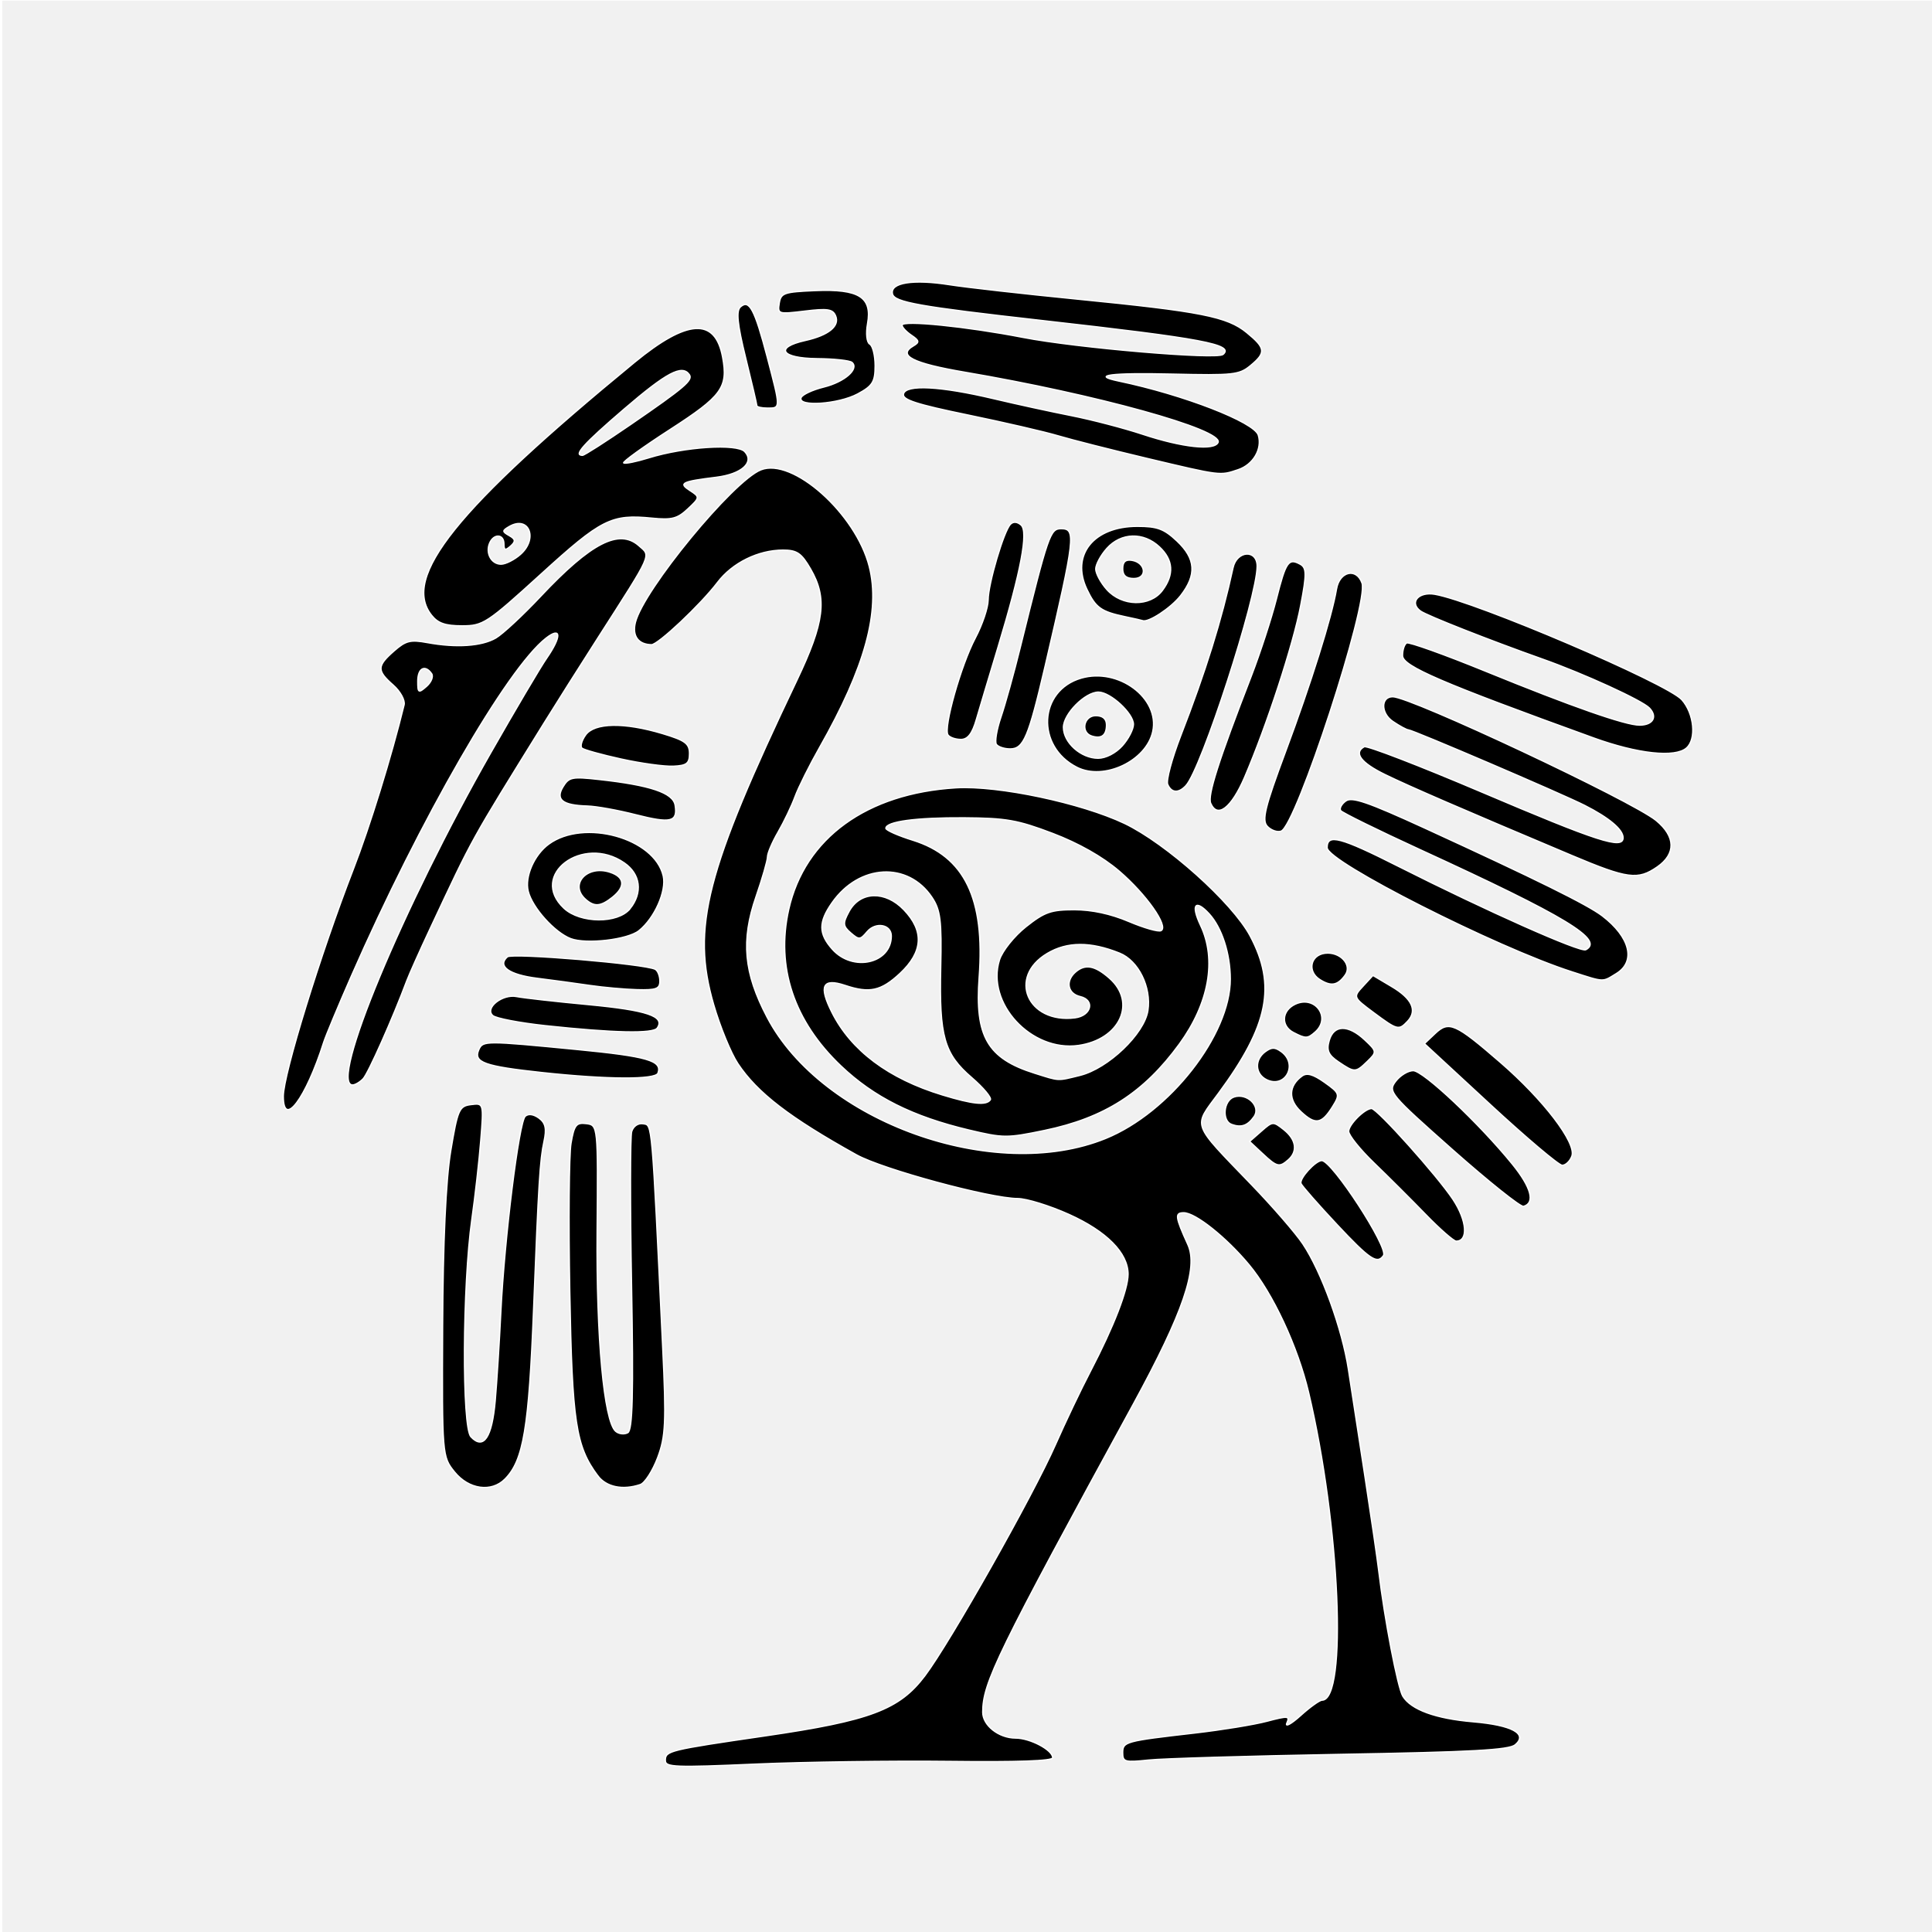 <?xml version="1.0"?>
<svg xmlns="http://www.w3.org/2000/svg" width="600" height="600" preserveAspectRatio="none" viewBox="0 0 600 600">
  <defs>
    <filter id="a">
      <feGaussianBlur stdDeviation=".154"/>
    </filter>
  </defs>
  <g fill="#d07878">
    <path transform="matrix(40.358 0 0 34.942 -25408.174 -16628.604)" fill="#000" filter="url(#a)" d="M629.911 476.282h13.948v17.092h-13.948z"/>
    <path fill="#f1f1f1" d="M.69.185h599.94v602.563H.69z"/>
    <g fill="#000">
      <path d="M71 312.15c0-2.04.599-2.21 18.605-5.2 19.515-3.24 24.885-5.54 29.635-12.7 4.68-7.05 20.12-38.11 24.27-48.83 1.81-4.67 4.73-11.65 6.5-15.5 4.34-9.47 6.99-17.25 6.99-20.5 0-4.5-3.98-9.07-11-12.66-3.58-1.83-7.85-3.33-9.5-3.34-5.15-.02-25.14-6.18-29.98-9.24-12.427-7.85-18.413-13.08-22.034-19.26-1.29-2.2-3.32-7.82-4.512-12.5-4.146-16.26-1.486-28.03 15.447-68.414 5.179-12.35 5.729-17.41 2.559-23.622-1.693-3.318-2.52-3.96-5.099-3.96-4.604 0-9.413 2.697-12.167 6.824-3.116 4.669-11.062 13.181-12.284 13.16-2.467-.04-3.619-1.848-2.994-4.695 1.514-6.892 18.129-29.858 23.308-32.218 5.901-2.689 17.656 9.209 20.166 20.406 2.1 9.396-.77 21.292-9.212 38.179-1.882 3.76-3.943 8.46-4.582 10.43-.638 1.97-2.05 5.32-3.138 7.46-1.088 2.13-1.978 4.5-1.978 5.26 0 .76-.952 4.52-2.116 8.35-2.84 9.35-2.294 16.15 2.051 25.56 10.215 22.12 42.205 35.15 62.885 25.61 11.89-5.48 23.19-21.92 23.18-33.7-.01-5.39-1.58-10.89-3.94-13.8-2.59-3.19-3.4-1.9-1.57 2.49 3.02 7.22 1.57 16.43-3.94 25.03-6.61 10.3-13.92 15.63-25.08 18.26-7.01 1.65-7.63 1.64-14.04-.09-10.47-2.83-17.67-6.93-23.78-13.53-8.762-9.46-12.115-20.86-9.72-33.04 2.964-15.06 14.5-24.59 31.13-25.71 7.83-.53 23.26 3.19 31.28 7.52 7.77 4.22 20.06 16.72 23.37 23.79 4.9 10.46 3.41 18.89-5.89 33.2-4.74 7.31-5.15 6.01 6.13 19.33 3.93 4.63 8.23 10.27 9.55 12.53 3.46 5.87 7.32 17.98 8.47 26.54.55 4.04 1.93 14.23 3.07 22.63 1.14 8.41 2.3 17.41 2.57 20 1.05 10.02 3.52 24.6 4.46 26.36 1.53 2.85 6.11 4.75 13.08 5.42 7.23.7 10.21 2.55 7.81 4.84-1.16 1.1-7.94 1.53-32.46 2.02-17.05.35-33.14.89-35.75 1.21-4.33.52-4.75.39-4.75-1.51 0-2.36.4-2.49 13.5-4.2 4.95-.65 10.95-1.76 13.33-2.48 3.94-1.18 4.27-1.14 3.69.38-.36.93.79.22 2.54-1.57 1.74-1.79 3.54-3.25 3.98-3.25 4.76 0 3.35-36.98-2.48-65-2.01-9.68-6.65-20.99-11.1-27.05-4.25-5.79-9.96-10.95-12.11-10.95-1.68 0-1.57.88.78 6.75 1.97 4.91-.89 14.4-10.1 33.59-25.42 52.9-28.03 58.98-28.03 65.19 0 2.79 2.99 5.47 6.1 5.47 2.7 0 6.9 2.52 6.9 4.14 0 .68-6.6.94-19.25.77-10.59-.14-26.788.12-36 .57-14.98.75-16.75.66-16.75-.75zm60.4-139.57c.28-.46-1.28-2.58-3.46-4.72-5.13-5.01-6.05-8.68-5.76-23.14.2-10.02-.05-12.28-1.64-14.96-4.47-7.56-13.49-7.01-18.52 1.13-2.565 4.15-2.551 6.59.05 9.9 3.81 4.83 10.93 2.99 10.93-2.83 0-2.46-2.9-3.05-4.49-.91-1.29 1.74-1.51 1.75-3.06.23-1.46-1.44-1.49-2-.3-4.5 2.05-4.3 6.75-4.46 10.21-.33 3.78 4.49 3.54 8.87-.73 13.4-3.52 3.73-5.67 4.27-10.23 2.53-4.18-1.58-4.904.11-2.44 5.69 3.58 8.1 10.54 14.02 20.54 17.48 5.66 1.96 8.15 2.25 8.9 1.03zm16.63-5.15c5.24-1.45 12-8.79 12.66-13.73.66-4.94-1.77-10.54-5.27-12.13-5.39-2.46-9.73-2.44-13.42.06-7.41 5-3.68 14.88 5.14 13.63 3.06-.44 3.76-3.79.95-4.52-2.31-.61-2.76-3.24-.89-5.12 1.81-1.81 3.63-1.45 6.34 1.26 5.13 5.12 1.96 12.94-5.74 14.19-8.78 1.42-17.22-8.93-14.7-18.05.52-1.88 2.72-5.01 4.92-7 3.46-3.12 4.65-3.6 8.99-3.6 3.27 0 6.77.86 10.13 2.48 2.82 1.36 5.52 2.24 5.99 1.94 1.46-.9-2.74-7.69-7.8-12.62-3.11-3.02-7.51-5.85-12.33-7.94-6.55-2.83-8.64-3.24-16.5-3.3-8.94-.06-14.5.8-14.5 2.23 0 .41 2.26 1.55 5.03 2.53 9.61 3.42 13.4 12.31 12.31 28.91-.82 12.54 1.54 17.19 10.34 20.32 4.68 1.67 4.1 1.64 8.35.46zM31.817 251.17c-2.296-3.22-2.316-3.51-2.208-30.75.071-17.68.606-30.89 1.5-37 1.285-8.78 1.571-9.52 3.773-9.83 2.377-.34 2.382-.32 1.832 7.5-.303 4.31-1.049 11.82-1.656 16.69-1.749 14.02-1.864 43.94-.176 45.99 2.334 2.83 3.91.16 4.506-7.65.302-3.96.771-12.37 1.043-18.7.667-15.55 3.37-40.2 4.537-41.37.595-.59 1.547-.44 2.564.4 1.219 1.01 1.448 2.23.93 4.91-.736 3.8-1.02 8.97-1.922 35.06-.882 25.51-1.881 32.31-5.323 36.25-2.525 2.89-6.747 2.22-9.4-1.5zm26.622.8c-4.084-6.23-4.752-11.22-5.199-38.91-.239-14.77-.135-28.86.232-31.31.576-3.84.966-4.41 2.848-4.14 2.171.31 2.179.4 2.015 22.81-.163 22.38 1.276 40.01 3.442 42.18.576.58 1.584.72 2.24.31.898-.55 1.072-8.25.705-31.2-.268-16.76-.257-31.35.024-32.43.294-1.12 1.197-1.82 2.132-1.64 1.726.33 1.594-1.38 3.647 47.34.661 15.67.537 18.74-.935 23.16-.932 2.81-2.384 5.37-3.226 5.7-3.282 1.26-6.35.53-7.925-1.87zm137.321-53.15c-3.44-4.18-6.42-8.04-6.61-8.56-.38-1.01 2.68-4.84 3.86-4.84 1.92 0 12.46 18.42 11.47 20.04-1.18 1.9-2.54.86-8.72-6.64zm16.55-2.05c-2.64-3.1-6.95-7.98-9.56-10.84-2.61-2.86-4.75-5.88-4.75-6.7 0-1.43 2.99-4.81 4.26-4.81 1.04 0 12.25 14.23 15.15 19.22 2.59 4.46 2.88 8.78.58 8.78-.47 0-3.03-2.54-5.68-5.65zm5.05-13.62c-11.74-11.83-12.08-12.3-10.62-14.48.82-1.23 2.29-2.25 3.26-2.25 1.88 0 12.29 11.15 18.42 19.73 3.54 4.95 4.3 8.23 2.08 8.92-.55.17-6.46-5.2-13.14-11.92zm-35.38.75l-2.38-2.53 2.17-2.16c2.1-2.11 2.21-2.11 4.19-.32 2.3 2.08 2.62 4.55.84 6.33-1.67 1.67-2.13 1.55-4.82-1.32zm42.32-10.37l-12.21-12.83 2-2.15c2.55-2.73 3.77-2.11 12.13 6.13 8 7.87 14.14 17.02 13.28 19.76-.35 1.09-1.17 1.97-1.82 1.95-.65-.02-6.67-5.81-13.38-12.86zm-48.05 4.23c-1.84-.74-1.52-5.02.43-5.77 2.45-.94 5.09 1.99 3.73 4.14-1.19 1.9-2.35 2.35-4.16 1.63zm12.85-2.73c-2.36-2.52-2.28-5.39.23-7.47.91-.75 2.07-.38 4.21 1.34 2.83 2.29 2.9 2.51 1.46 5.13-2.02 3.68-3.2 3.88-5.9 1zM0 171.82c0-4.59 6.96-30.25 12.99-47.9 3.054-8.94 7.112-23.86 9.458-34.786.211-.983-.703-2.876-2.032-4.205-3.045-3.044-3.026-3.988.139-7.153 2.207-2.207 3.06-2.45 6.25-1.786 5.351 1.114 10.053.756 12.68-.966 1.263-.827 5.021-4.799 8.352-8.825 9.349-11.302 14.577-14.362 18.255-10.686 2.261 2.261 2.669 1.216-7.583 19.409-3.41 6.05-7.915 14.149-10.014 18-13.994 25.688-13.032 23.708-21.206 43.498-1.931 4.68-3.88 9.63-4.332 11-2.609 7.94-7.153 19.53-8.1 20.68-.606.72-1.497 1.32-1.979 1.32-4.425 0 9.305-37.52 25.649-70.108 4.583-9.136 9.263-18.136 10.399-20 2.813-4.614 2.772-6.818-.078-4.295-7.256 6.423-23.371 38.223-36.192 71.403-2.443 6.33-4.758 12.63-5.142 14C4.196 172.28 0 178.65 0 171.82zm27.559-89.301C26.332 80.533 25 81.375 25 84.137c0 2.501.127 2.587 1.618 1.096.89-.89 1.314-2.112.941-2.714zm155.18 85.781c-2.14-1.2-2.26-4.2-.24-5.88 1.2-.99 1.8-.99 3 0 3.17 2.64.73 7.83-2.76 5.88zm-134.64-1.5c-10.764-1.32-12.789-2.15-11.766-4.81.739-1.93 1.208-1.93 18.278-.04 13.082 1.45 15.863 2.37 15.034 4.97-.452 1.42-9.398 1.37-21.546-.12zm148.01-2.26c-1.88-1.44-2.25-2.41-1.73-4.48.84-3.37 3.53-3.43 6.61-.15 2.27 2.42 2.29 2.55.52 4.5-2.21 2.44-2.39 2.44-5.4.13zm-8.36-6.2c-2.38-1.38-2.21-4.6.31-5.95 3.69-1.98 6.76 2.81 3.74 5.83-1.43 1.44-1.78 1.45-4.05.12zm-139-1.44c-4.811-.59-9.228-1.55-9.814-2.14-1.574-1.57 1.813-4.61 4.455-3.99 1.158.27 7.161 1.04 13.34 1.7 10.888 1.17 14.292 2.48 12.778 4.93-.758 1.23-8.064 1.05-20.759-.5zm153.9-2.76c-3.83-3.24-3.84-3.27-1.99-5.55l1.86-2.29 3.48 2.35c3.81 2.56 4.82 5.07 2.96 7.32-1.64 1.97-1.9 1.89-6.31-1.83zm-145.65-5.74c-2.476-.42-6.902-1.1-9.84-1.52-5.203-.74-7.447-2.57-5.515-4.5.882-.89 25.642 1.48 27.492 2.63.474.29.862 1.4.862 2.47 0 1.64-.664 1.92-4.25 1.81-2.337-.07-6.274-.48-8.749-.89zm135.6-1.28c-2.32-1.7-1.71-5.11 1-5.5 2.79-.4 5.12 2.43 3.77 4.58-1.41 2.23-2.65 2.47-4.77.92zm46.9-1.6c-14.05-5.13-45.5-23.25-45.5-26.22 0-2.99 2.43-2.26 13.3 3.98 16.33 9.37 33.79 18.2 34.78 17.59 3.44-2.12-3.68-7.01-30.82-21.17-7.83-4.09-14.46-7.8-14.74-8.24-.27-.45.15-1.35.94-2 1.16-.96 4.03.16 14.74 5.74 20.78 10.84 30.17 16.12 32.94 18.51 5.18 4.5 6.29 9.6 2.64 12.16-2.68 1.87-2.15 1.89-8.28-.35zm-186.08-7.01c-2.983-1.29-7.14-6.54-7.897-9.99-.676-3.08 1.096-7.7 3.816-9.96 6.547-5.44 19.683-1.29 21.283 6.72.637 3.18-1.604 8.91-4.515 11.55-2.108 1.91-9.791 2.92-12.687 1.68zm11.025-6.31c2.388-3.41 1.953-7.32-1.078-9.7-7.701-6.06-17.78 2.6-11.191 9.61 3.025 3.22 10.041 3.27 12.269.09zm-8.244-1.98c-3.127-3.12.23-7.34 4.551-5.71 2.725 1.03 2.885 3.03.421 5.26-2.173 1.96-3.353 2.07-4.972.45zm183.3-9.27c-20.3-9.72-30.25-14.61-34.75-17.11-4.48-2.48-5.88-4.602-3.85-5.853.49-.305 10.25 3.973 21.69 9.503 21.84 10.56 26.41 12.24 26.41 9.71 0-1.74-2.59-4.22-7.17-6.86-4.15-2.39-31.91-15.909-32.73-15.939-.33-.013-1.64-.818-2.9-1.791-2.25-1.735-2.25-5.187 0-5.187 3.36 0 44.47 21.967 48.96 26.147 3.62 3.39 3.7 7.03.21 9.78-3.62 2.85-5.51 2.56-15.87-2.4zm-56.62-6.17c-1.05-1.27-.46-4 3.37-15.695 4.73-14.415 8.63-28.551 9.49-34.412.55-3.727 3.7-4.576 4.75-1.279 1.31 4.124-12.24 51.336-15.04 52.406-.72.28-1.87-.18-2.57-1.02zM65.5 112.33c-3.301-.96-7.351-1.79-9-1.84-4.612-.15-5.954-1.35-4.513-4.04 1.089-2.04 1.671-2.18 6.654-1.55 9.562 1.19 13.817 2.82 14.192 5.43.511 3.54-.796 3.89-7.333 2zm106.86-2.41c-.62-1.61 1.44-8.97 7.54-26.856 1.65-4.873 3.75-12.188 4.66-16.254 1.76-7.918 2.25-8.738 4.44-7.385 1.2.74 1.22 2.036.1 8.684-1.37 8.215-6.29 25.335-10.43 36.311-2.45 6.49-5.06 8.76-6.31 5.5zm-7.99-3.98c-.32-.82.77-5.43 2.41-10.253 4.65-13.621 7.61-24.445 9.73-35.514.7-3.658 4.49-3.933 4.49-.326 0 6.547-10.35 42.783-13.23 46.323-1.36 1.67-2.71 1.58-3.4-.23zm-16.87-3.63c-7.65-4.396-7.15-16.196.79-18.818 6.93-2.288 14.63 4.218 13.31 11.251-1.17 6.217-9.07 10.467-14.1 7.567zm8.43-4.522c1.14-1.449 2.07-3.495 2.07-4.546 0-2.315-4.29-6.819-6.5-6.819-2.47 0-6.5 4.624-6.5 7.454 0 3.221 3.26 6.543 6.43 6.543 1.43 0 3.27-1.078 4.5-2.632zm-5.68-2.084c-2.11-.756-1.49-4.281.75-4.281 1.31 0 2 .666 2 1.94 0 2.205-.93 2.995-2.75 2.341zm-87.426 4.866c-3.671-.915-6.965-1.954-7.319-2.309-.354-.355-.055-1.588.666-2.741 1.644-2.632 7.163-2.749 14.329-.304 4.211 1.437 5 2.1 5 4.206 0 2.078-.509 2.528-3 2.658-1.65.09-6.004-.59-9.676-1.51zm180.68-4.471c-28.28-11.631-35.48-15.154-35.49-17.367-.01-1.205.34-2.406.77-2.67.42-.263 7.06 2.438 14.74 6.004 15.96 7.4 25.9 11.357 28.54 11.357 2.49 0 3.38-1.764 1.84-3.623-1.33-1.604-12.17-7.247-19.9-10.358-9.77-3.937-21.5-9.188-22.66-10.15-2.15-1.786-.35-4.121 2.7-3.51 7.58 1.516 43.13 18.775 45.89 22.276 2.28 2.903 2.75 8.291.87 10.165-2.12 2.117-9.06 1.267-17.3-2.124zm-110.98 1.365c-.32-.527.06-3.115.85-5.75.79-2.636 2.42-9.291 3.61-14.791 5.19-23.855 5.53-25 7.58-25 2.8 0 2.63 1.687-2.97 29.025-3.09 15.043-3.99 17.475-6.51 17.475-1.08 0-2.23-.432-2.56-.959zm-8.99-1.985c-.89-1.444 2.4-14.71 5.07-20.45 1.31-2.809 2.38-6.426 2.39-8.04.01-3.432 2.92-14.634 4.16-16.016.53-.595 1.27-.528 1.98.177 1.37 1.375 0 9.63-4.29 25.773-1.61 6.05-3.42 12.912-4.02 15.25-.77 3.036-1.6 4.25-2.89 4.25-1 0-2.07-.425-2.4-.944zM27.561 70.2c-5.621-8.025 4.58-22.475 37.726-53.435 9.804-9.157 15.006-9.5 16.373-1.078 1.037 6.391-.097 8.164-9.735 15.239-4.996 3.667-8.892 6.858-8.657 7.092.233.234 2.325-.245 4.646-1.064 6.653-2.347 16.402-3.065 17.854-1.315 1.86 2.241-.572 4.731-5.268 5.392-6.498.915-7.075 1.249-4.9 2.839 1.854 1.356 1.844 1.456-.399 3.844-1.954 2.081-2.967 2.377-6.69 1.958-7.541-.851-9.374.201-20.586 11.804-10.092 10.44-10.772 10.947-14.694 10.947-3.118 0-4.491-.538-5.67-2.223zm16.504-12.839c3.338-3.338 1.603-8.325-2.061-5.923-1.329.872-1.33 1.094-.009 1.942 1.188.764 1.239 1.211.25 2.2-.989.989-1.241.897-1.241-.457 0-2.102-1.855-2.242-2.639-.2-.814 2.122.299 4.5 2.107 4.5.843 0 2.46-.928 3.593-2.062zM64.531 29.93c10.083-7.873 11.657-9.399 10.922-10.588-1.332-2.156-4.182-.442-12.072 7.258-7.604 7.422-9.503 9.823-7.771 9.823.333 0 4.348-2.922 8.921-6.493zm91.883 40.549c-4.44-1.061-5.44-1.88-7.07-5.782-3.02-7.228 1.26-13.274 9.39-13.274 3.71 0 4.96.528 7.37 3.105 3.49 3.738 3.69 7.121.67 11.527-1.79 2.605-6.05 5.779-7.07 5.265-.11-.056-1.59-.434-3.29-.841zm6.97-5.521c2.22-3.377 2.03-6.471-.56-9.221-2.96-3.159-7.12-3.022-9.75.32-1.14 1.449-2.07 3.413-2.07 4.365 0 .951.93 2.916 2.07 4.365 2.82 3.578 8.03 3.664 10.31.171zm-7.38-4.608c0-1.432.54-1.97 1.74-1.739 2.6.503 2.9 3.813.33 3.813-1.43-.001-2.07-.644-2.07-2.074zm4.5-23.309c-6.6-1.781-14.02-3.925-16.5-4.763-2.48-.839-10.03-2.82-16.78-4.405-9.6-2.25-12.21-3.217-11.96-4.416.42-2.055 6.86-1.674 16.74.989 4.12 1.112 10.62 2.724 14.44 3.581 3.82.857 9.79 2.628 13.26 3.935 7.41 2.79 13.39 3.52 14.03 1.711.94-2.689-22.55-10.089-47.11-14.84-9.65-1.868-12.54-3.544-9.52-5.53 1.16-.765 1.11-1.143-.35-2.26-.96-.737-1.75-1.69-1.75-2.118 0-1.115 11.98.261 22.5 2.585 9.95 2.198 36.02 4.721 37.15 3.595 2.11-2.112-3.63-3.339-33.65-7.187-22.9-2.934-27.45-3.855-27.79-5.624-.45-2.351 3.84-3.128 10.6-1.92 3.13.56 13.79 1.928 23.69 3.04 23.06 2.591 27.94 3.688 31.58 7.088 3.51 3.274 3.6 4.206.67 6.951-2.08 1.949-3.18 2.085-14.5 1.789-11.49-.3-15.19.249-10 1.481 12.05 2.858 25.25 8.678 25.97 11.446.76 2.902-.94 6.197-3.76 7.268-3.41 1.298-3.12 1.339-16.96-2.396zm-72.5-11.136c0-.285-.937-4.839-2.081-10.12-1.538-7.098-1.787-9.895-.958-10.724 1.652-1.653 2.653.483 5.005 10.687 2.491 10.81 2.49 10.675.034 10.675-1.101 0-2-.234-2-.518zm8.225-1.659c.216-.646 2.117-1.66 4.225-2.251 3.86-1.082 6.62-3.837 5.24-5.221-.41-.408-3.32-.768-6.469-.798-6.697-.063-8.025-2.343-2.221-3.813 4.36-1.104 6.47-3.075 5.63-5.256-.53-1.394-1.48-1.555-5.718-.973-4.924.678-5.069.627-4.746-1.656.305-2.154.877-2.381 6.699-2.656 8.145-.385 10.615 1.386 9.725 6.977-.33 2.072-.15 3.976.41 4.322.55.341 1 2.399 1 4.575 0 3.39-.47 4.239-3.25 5.938-3.58 2.182-11.178 2.769-10.525.812z" stroke="#fff" stroke-width=".255" transform="matrix(1.671 0 0 1.47 87.973 87.881)"/>
    </g>
  </g>
</svg>
